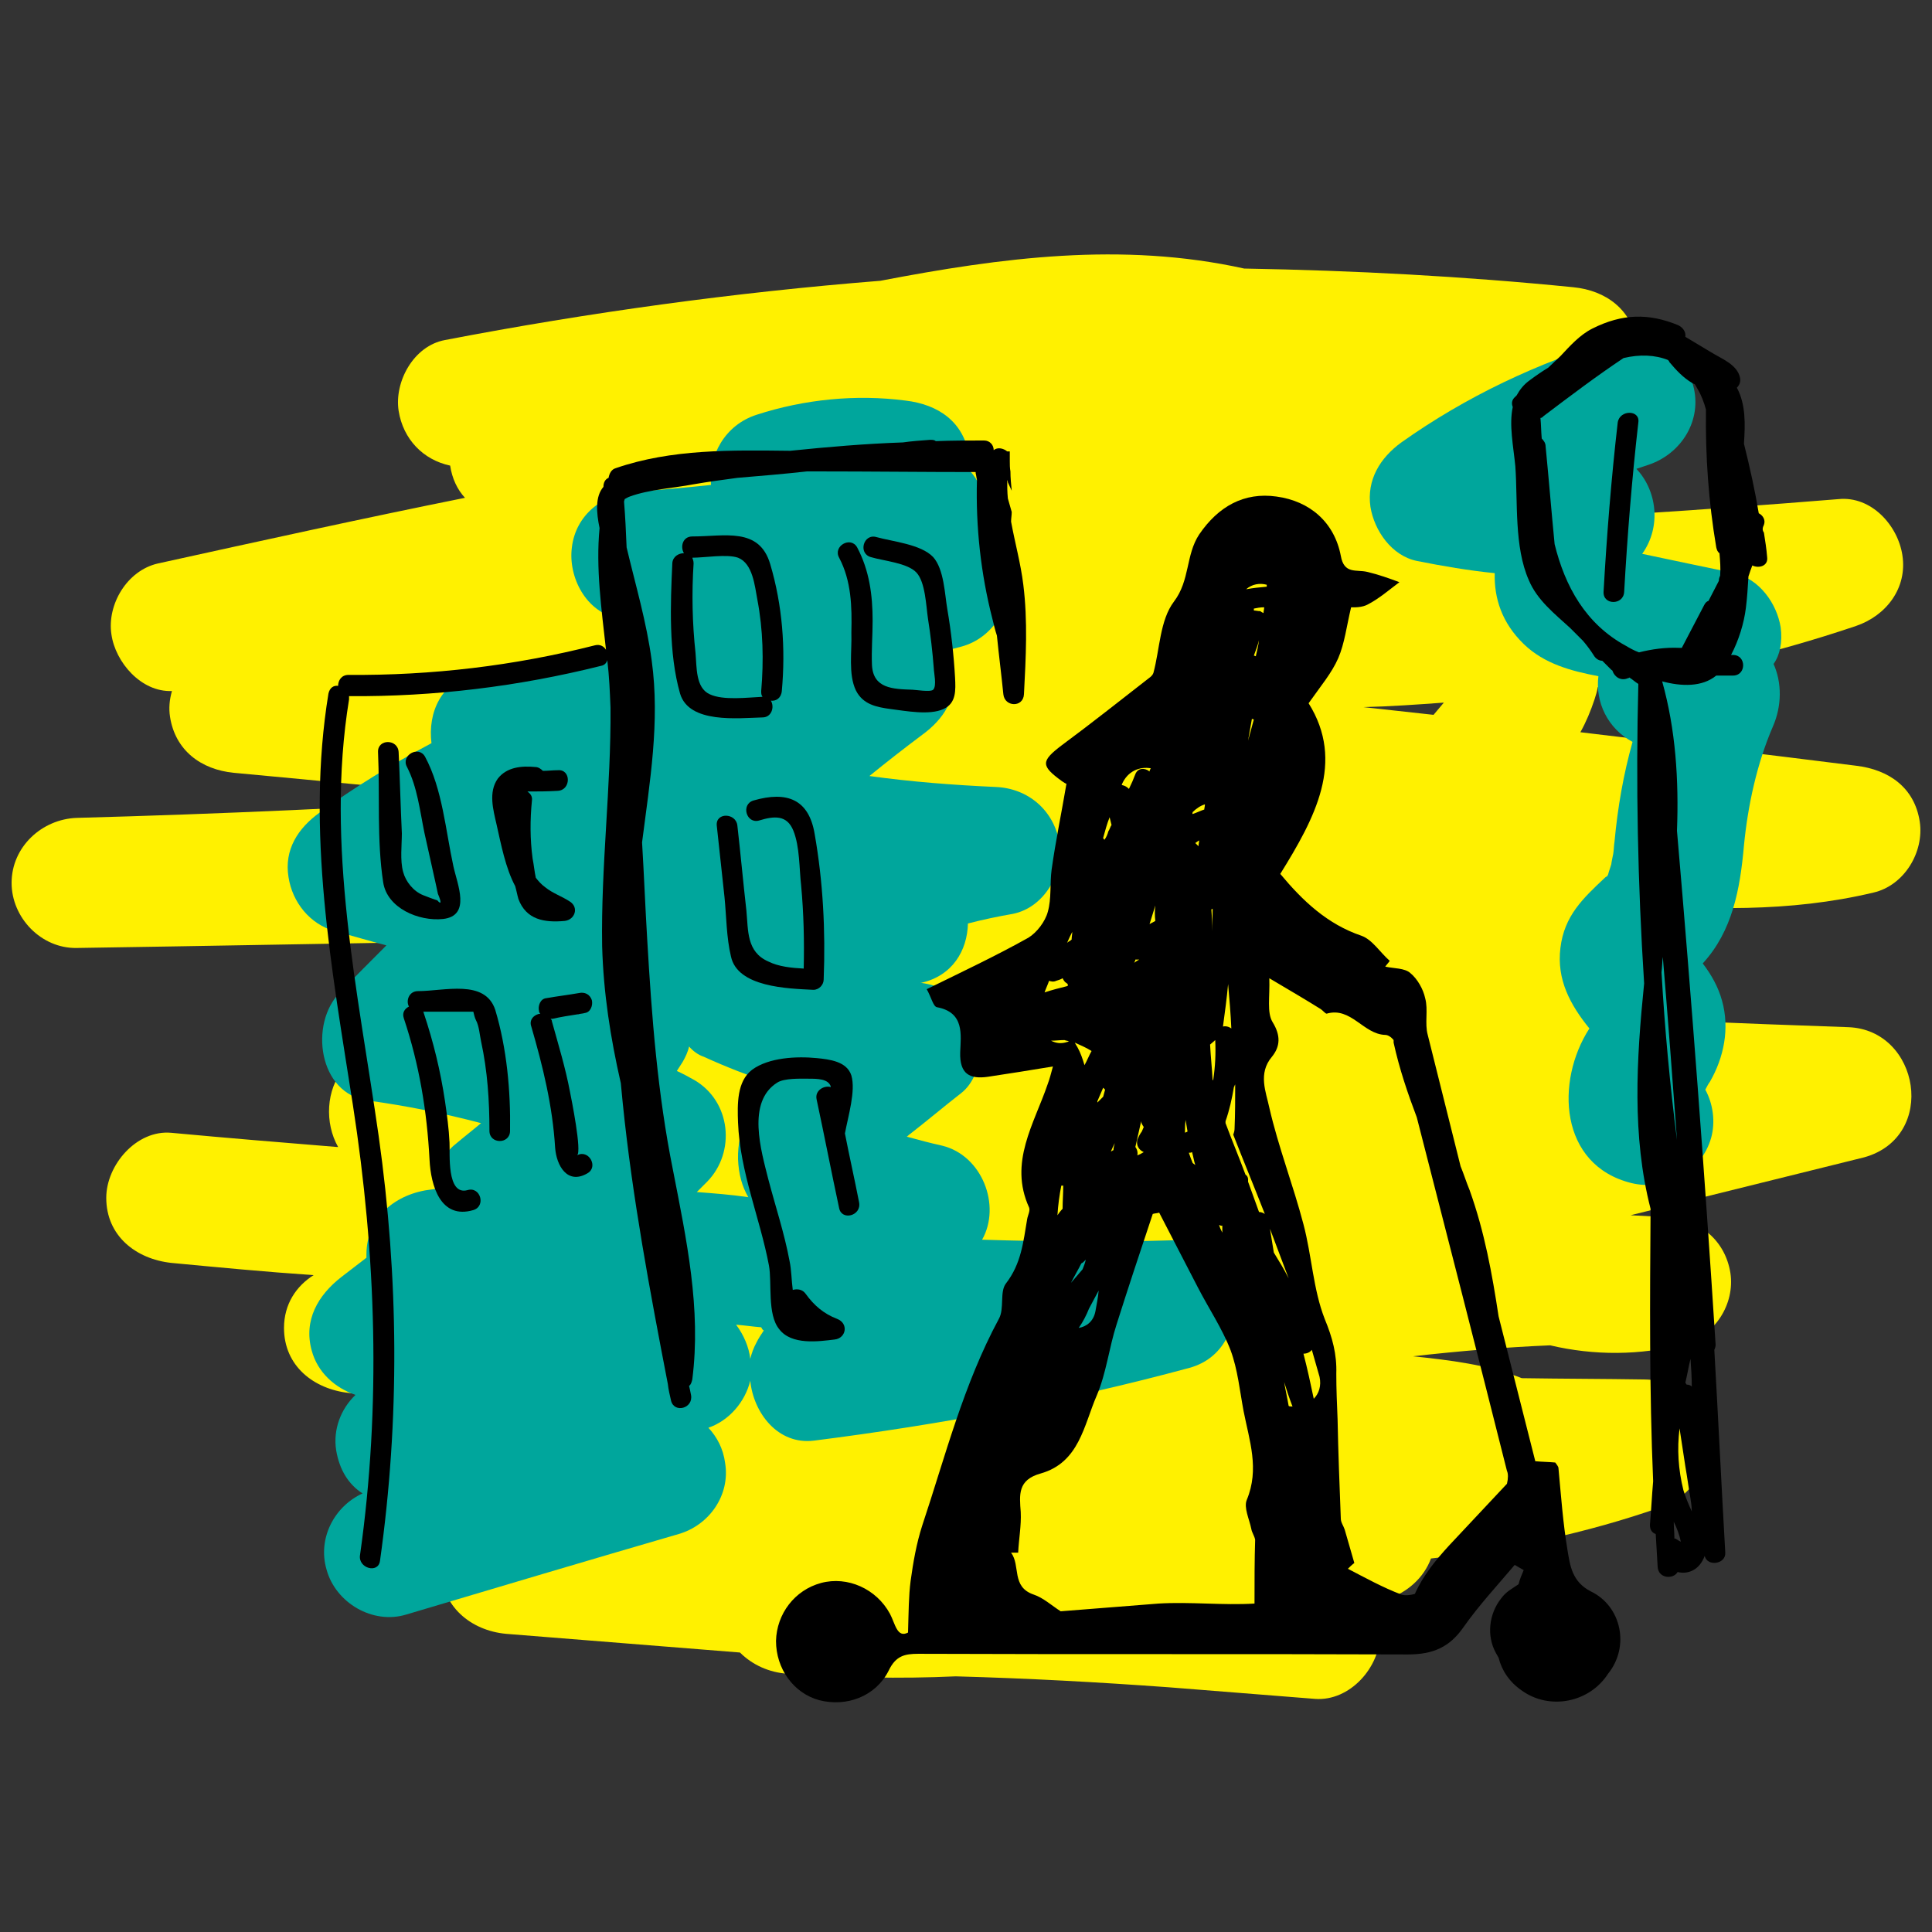 <?xml version="1.0" encoding="utf-8"?>
<!-- Generator: Adobe Illustrator 22.0.1, SVG Export Plug-In . SVG Version: 6.00 Build 0)  -->
<svg version="1.1" id="OBJECTS" xmlns="http://www.w3.org/2000/svg" xmlns:xlink="http://www.w3.org/1999/xlink" x="0px" y="0px"
	 viewBox="0 0 300 300" style="enable-background:new 0 0 300 300;" xml:space="preserve">
<rect x="0" y="0" width="300" height="300" fill="#333333" stroke="none"/>
<style type="text/css">
	.st0{fill:#FFF100;}
	.st1{fill:#00A69C;}
</style>
<g>
	<path class="st0" d="M287,159.5c-8.5-0.3-17-0.6-25.5-1c-1.7-3.2-5.1-5.4-8.9-5.4l-1.6,0c-1.5-1.4-3.1-2.7-4.7-4
		c2.7-1.5,4.8-4.2,5.1-7.5c0.1-0.5,0.1-0.9,0.1-1.4c13.2,1.1,26.4,1.5,39.4-1.6c4.8-1.1,7.9-6.3,7.2-11c-0.8-5.3-4.8-8.1-9.9-8.7
		c-14.3-1.8-28.5-3.5-42.8-5.2c0.9-1.6,1.6-3.3,2.2-5.1c0.2-0.6,0.4-1.3,0.5-1.9c13.6-2,27.1-5.1,40.1-9.5c4.7-1.6,8-5.9,7.2-11
		c-0.7-4.6-4.8-9.2-9.9-8.7c-11.1,0.9-22.1,1.7-33.2,2.4c0.2-1.3,0.1-2.6-0.3-3.9c-0.8-2.9-2.6-4.8-4.9-6c2.3-1.6,3.6-4.7,3.8-7.6
		c2.5-2.3,3.8-6,3.3-9.1c-0.8-5.2-4.8-8.2-9.9-8.7c-17-1.7-34-2.6-51.1-2.9c-19-4.2-37.7-1.7-56.5,1.9c-22.6,1.8-45.2,4.9-67.6,9.2
		c-4.9,0.9-7.9,6.5-7.2,11c0.7,4.4,3.8,7.6,8,8.5c0.3,2,1.1,3.7,2.3,5c-15.9,3.2-31.8,6.7-47.7,10.2c-4.8,1.1-7.9,6.4-7.2,11
		c0.6,4.3,4.6,9,9.4,8.8c-0.4,1.4-0.5,2.7-0.3,4c0.8,5.2,4.8,8.2,9.9,8.7c14.1,1.3,28.1,2.7,42.2,4c-22.2,1.4-44.4,2.4-66.6,3
		c-5.4,0.2-10.1,4.5-10.1,10.1c0,5.4,4.6,10.2,10.1,10.1c20-0.3,40.1-0.7,60.1-1c-1.1,1.5-1.7,3.2-1.9,5c-2.6,0-5.2-0.1-7.8-0.1
		c-5.4-0.1-10.1,4.7-10.1,10.1c0,1.7,0.4,3.3,1.2,4.7c-2.8,3.3-3,8.5-0.9,12.2c-0.1,0-0.1,0-0.2,0c-8.6-0.7-17.1-1.4-25.7-2.2
		c-5.4-0.5-10.1,5-10.1,10.1c0,5.9,4.6,9.5,10.1,10.1c7.4,0.7,14.7,1.4,22.1,1.9c-2.7,1.7-4.6,4.5-4.6,8.2c0,5.9,4.6,9.5,10.1,10.1
		c11.9,1.2,23.7,2.2,35.6,3.1c-0.5,1.5-0.7,3.2-0.5,4.7c0.5,3.5,2.8,6.5,5.9,7.9c-5.5,0.5-11.1,1-16.6,1.5
		c-5.4,0.5-10.1,4.3-10.1,10.1c0,5.8,4.6,9.6,10.1,10.1l36.3,2.9c1.9,1.9,4.5,3.1,7.4,3.3c8.7,0.6,17.4,0.8,26.1,0.4
		c11.1,0.3,22.1,0.9,33.1,1.7l22.7,1.8c5.4,0.4,10.1-4.9,10.1-10.1c0-1.8-0.4-3.3-1.2-4.7c0.8-0.2,1.5-0.5,2.3-0.7
		c3.1-1,5.7-3.3,6.8-6.3c12.1-1.4,24.1-3.9,35.8-8c10.4-3.6,9.1-19.7-2.7-19.8c-6.3-0.1-12.7-0.1-19-0.2c-5.3-2.1-11.2-2.8-16.9-3.4
		c0,0,0,0,0,0c7.1-0.8,14.2-1.4,21.3-1.7c6.8,1.6,14,1.6,20.8-0.2c4.8-1.3,7.9-6.2,7.2-11c-0.8-5.1-4.8-8.4-9.9-8.7
		c-1.9-0.1-3.7-0.2-5.6-0.3c12.1-3,24.2-6,36.3-9C300.9,176.5,298.1,159.9,287,159.5z M211.7,109.8c4.2-0.1,8.4-0.4,12.5-0.7
		c-0.5,0.6-1.1,1.3-1.6,1.9C219,110.6,215.4,110.2,211.7,109.8z"/>
	<path class="st1" d="M181.8,192.6c-9.8,0.3-19.5,0.2-29.3-0.1c3-5.3,0-13.1-6.2-14.6c-1.8-0.4-3.7-0.9-5.5-1.4
		c0.2-0.1,0.3-0.3,0.5-0.4c2.7-2.1,5.3-4.3,8-6.4c3.1-2.5,3.5-7.7,2.1-11c-1.6-3.7-4.7-5.6-8.5-6.1c0.1,0,0.1,0,0.2,0
		c4.8-1.1,7.1-5,7.2-9.2c2.3-0.6,4.7-1.1,7-1.5c4.9-1,7.9-6.4,7.2-11c-0.8-5-4.8-8.5-9.9-8.7c-6.6-0.3-13.1-0.8-19.6-1.7
		c2.7-2.2,5.4-4.3,8.2-6.4c3.3-2.4,5.5-5.7,4.8-10c-0.2-1-0.5-2.1-1-3.1c0.8-0.2,1.5-0.4,2.3-0.6c4.8-1.3,7.9-6.2,7.2-11
		c-0.4-2.8-1.7-4.9-3.6-6.3c0.9-3.4,0.1-7.3-2.3-10c0.1-0.7,0-1.5-0.1-2.2c-0.8-5.4-4.8-8.1-9.9-8.7c-7.7-1-15.7-0.2-23.1,2.2
		c-5,1.6-7.5,6.4-7.1,10.9c-3.9,0.4-7.8,0.8-11.7,1c-5,0.3-9.3,3.6-9.9,8.7c-0.6,4.6,2.2,10.1,7.2,11c0.2,0,0.5,0.1,0.7,0.1
		c-0.3,1.9,0.1,3.8,1,5.4c-2.5,0.6-5,1.1-7.5,1.5c-5.4,0.1-10.8,0.7-16.1,1.6c-5.6,1-7.7,6.1-7.1,10.8c-6,3.2-11.9,6.8-17.4,10.8
		c-3.3,2.4-5.5,5.7-4.8,10c0.6,3.9,3.3,7.3,7.2,8.4c2.7,0.7,5.3,1.5,8,2.2c-2.4,2.4-4.8,4.8-7.2,7.3c-4.8,4.8-3.4,15.8,4.4,16.8
		c5.9,0.8,11.8,2,17.5,3.5c-1.3,1.1-2.6,2.1-3.9,3.2c-2.2,1.7-3.1,4.3-3,7c-0.3,0-0.6,0.1-0.8,0.1c-5.4,0.6-10.1,4.2-10.1,10.1
		c0,0.2,0,0.4,0,0.5c-1.3,1-2.6,2-3.9,3c-3.6,2.8-5.9,6.7-4.6,11.4c0.9,3.4,3.6,5.8,6.8,6.9c-2.3,2.2-3.5,5.4-3,8.6
		c0.5,3,1.9,5.3,4.1,6.7c-4.4,2-7,7-5.6,11.8c1.4,5.2,7.2,8.6,12.4,7c14.1-4.2,28.2-8.4,42.3-12.5c4.8-1.4,8-6.1,7.2-11
		c-0.3-2.3-1.3-4.1-2.6-5.5c3.2-1.1,5.7-4,6.5-7.3c0.5,5,4.3,10,9.9,9.3c19.7-2.5,39.1-6.1,58.3-11.3
		C195.3,209.5,193.3,192.3,181.8,192.6z M108.2,185.1c0.5-0.5,1.1-1.1,1.6-1.6c4.5-4.6,3.7-12.5-2-15.8c-0.9-0.5-1.8-1-2.7-1.4
		c0.3-0.5,0.6-0.9,0.9-1.4c0.4-0.7,0.8-1.5,1-2.4c0.6,0.7,1.4,1.3,2.3,1.6c3.5,1.6,6.9,2.9,10.4,4.1c-3.1,3.2-5.2,7.1-5.1,11.8
		c0.1,2.3,0.6,4.2,1.6,5.9C113.5,185.5,110.8,185.3,108.2,185.1z M116.5,211c-0.2-1.8-1-3.7-2.2-5.3c1.3,0.1,2.6,0.3,3.9,0.4
		c0.1,0.2,0.2,0.4,0.4,0.5c-0.4,0.6-0.8,1.2-1.1,1.8C117,209.3,116.7,210.2,116.5,211z"/>
	<path class="st1" d="M276.5,97.4c-0.6-3.7-3.3-7.5-7.2-8.4c-4.8-1-9.6-2-14.3-3c3-4.2,2.3-9.8-0.9-13.2c0.6-0.2,1.2-0.4,1.8-0.6
		c5.2-1.7,8.5-7,7-12.4c-1.4-5.2-7.2-8.6-12.4-7c-11.7,3.5-22.9,8.8-32.9,15.9c-3.3,2.4-5.4,5.8-4.8,10c0.6,3.7,3.3,7.6,7.2,8.4
		c4,0.8,8.1,1.5,12.1,1.9c-0.1,3.9,1.1,7.7,4.5,11c3.2,3.1,7.4,4.2,11.6,5c-0.5,4,1.4,8.1,5.3,10.2c-1.4,5-2.3,10.1-2.8,15.5
		c-0.1,0.6-0.1,1.3-0.2,1.9c0,0-0.3,1.4-0.3,1.6c-0.1,0.4-0.8,2.3-0.3,1.2c-0.6,1.2-0.2,0.4-0.7,0.9c-3.4,3.2-6.3,5.9-6.9,10.9
		c-0.6,4.9,1.5,8.8,4.5,12.5c0,0,0,0,0,0c-5.3,8.2-4.7,21.2,6.5,24c5.3,1.3,10.9-1.7,12.4-7c0.7-2.5,0.3-5.3-0.9-7.5
		c0.3-0.6,0.6-1.1,0.7-1.2c2.2-3.8,3.1-8.3,1.9-12.6c-0.6-2.2-1.7-4.1-3-5.8c4.6-5,5.8-11.5,6.4-18.3c0.6-6.2,2-12.7,4.5-18.5
		c1.4-3.2,1.4-6.8,0.1-9.7C276.4,101.7,276.8,99.7,276.5,97.4z"/>
	<g>
		<path d="M247,247.1c-2.9-1.5-3.2-4-3.6-6.4c-0.7-4.2-1-8.4-1.4-12.7c0-0.3-0.3-0.6-0.5-0.9c-1-0.1-2-0.1-3.1-0.2
			c-1.9-7.5-3.8-15-5.7-22.5c-1-6.6-2.2-13.2-4.5-19.6c-0.5-1.2-0.9-2.5-1.4-3.7c-1.7-6.8-3.4-13.6-5.1-20.4
			c-0.5-1.8,0.1-3.9-0.4-5.7c-0.3-1.4-1.2-3-2.3-3.9c-0.9-0.8-2.5-0.7-3.9-1c0.2-0.3,0.5-0.6,0.7-0.9c-1.5-1.3-2.7-3.3-4.4-3.9
			c-5.3-1.8-9.1-5.4-12.6-9.6c5.4-8.7,10.1-17.4,4.4-26.5c1.9-2.7,3.6-4.7,4.6-7c1-2.3,1.3-5,2-7.9c0.3,0,1.7,0.1,2.7-0.5
			c1.7-0.9,3.2-2.2,4.8-3.4c-1.6-0.6-3.3-1.2-5-1.6c-1.7-0.4-3.6,0.4-4.1-2.5c-1-5.2-4.8-8.5-10-9.2c-5-0.7-9,1.5-12,5.9
			c-2.1,3.2-1.4,7.1-3.9,10.4c-2.2,2.9-2.2,7.4-3.2,11.1c-0.1,0.3-0.4,0.6-0.7,0.8c-4.5,3.5-8.9,7-13.5,10.4c-3.3,2.5-3.3,3.2,0,5.6
			c0.3,0.2,0.6,0.4,0.7,0.4c-0.8,4.7-1.7,9-2.3,13.3c-0.3,2.2,0,4.5-0.6,6.6c-0.4,1.5-1.7,3.2-3,4c-5,2.8-10.3,5.3-15.8,8
			c0.7,1.2,1,2.7,1.6,2.8c4.3,0.8,3.7,4.3,3.6,7c-0.1,3.4,1.5,4.2,4.3,3.8c3.3-0.5,6.5-1,10.1-1.6c-0.3,1.1-0.5,1.9-0.8,2.7
			c-2.1,6.2-6.1,12.2-2.9,19.2c0.2,0.5-0.2,1.2-0.3,1.8c-0.6,3.5-0.9,6.9-3.3,10c-1,1.3-0.2,3.9-1.1,5.5
			c-5.5,10.2-8.3,21.3-11.9,32.1c-0.9,2.8-1.4,5.7-1.8,8.6c-0.3,2.3-0.3,4.7-0.4,8c-1.7,0.9-2-1.4-2.8-2.9
			c-2.1-3.9-6.6-5.9-10.7-4.8c-4.1,1.1-6.9,4.8-7,9c0,4.3,2.7,8.1,6.7,9.2c4.3,1.1,8.8-0.6,10.8-4.6c1.1-2.3,2.5-2.6,4.6-2.6
			c25.3,0.1,50.7,0,76,0.1c3.9,0,6.5-1.1,8.7-4.3c2.4-3.4,5.2-6.4,7.9-9.6l1.4,0.8c-0.3,0.7-0.6,1.4-0.8,2.2c-1,0.7-1.9,1.1-2.7,2.2
			c-1.9,2.4-2.3,5.8-0.8,8.5c0.1,0.2,0.3,0.5,0.4,0.7c0.5,2,1.7,3.8,3.6,5.1c4.3,3.1,10.5,1.9,13.4-2.6
			C253.1,255.7,251.8,249.4,247,247.1z M193.5,91.5c0.9-0.8,2.1-1,3.2-0.7c0,0.1,0,0.2,0,0.3C195.6,91.2,194.6,91.3,193.5,91.5
			C193.5,91.5,193.5,91.5,193.5,91.5z M194.7,94.8c0-0.1,0-0.2,0-0.3c0.5-0.1,1-0.2,1.6-0.2c0,0.3-0.1,0.6-0.1,0.9
			c-0.2-0.1-0.4-0.2-0.5-0.3C195.3,94.9,195,94.8,194.7,94.8z M195.5,99.4c-0.1,0.8-0.3,1.7-0.5,2.5c-0.1,0-0.2-0.1-0.3-0.1
			C195,101,195.3,100.2,195.5,99.4z M194.7,111.7c-0.3,1.1-0.6,2.2-0.9,3.3c0.2-1.1,0.4-2.3,0.6-3.4
			C194.5,111.7,194.6,111.7,194.7,111.7z M190.7,152.8c0.2,2.3,0.4,4.6,0.5,6.9c-0.4-0.3-0.9-0.4-1.3-0.3
			C190.2,157.2,190.5,155,190.7,152.8z M189.8,190.3c0,0.4,0,0.7,0,1.1c-0.2-0.4-0.4-0.8-0.5-1.2
			C189.5,190.3,189.7,190.4,189.8,190.3z M188.3,141.1c0,1.2-0.1,2.3-0.1,3.5c0-1.1,0-2.2-0.1-3.4
			C188.1,141.2,188.2,141.2,188.3,141.1z M188.7,161.5c0.1,2.1,0,4.1-0.3,6.1c0,0.1-0.1,0.1-0.1,0.2c-0.1-1.9-0.3-3.7-0.4-5.6
			C188.1,162,188.4,161.8,188.7,161.5z M185.2,126.1c0.5-0.5,1.2-1,1.9-1.2c0,0.3-0.1,0.6-0.1,0.8c-0.6,0.2-1.2,0.5-1.8,0.7
			C185.1,126.3,185.2,126.2,185.2,126.1z M186.2,130.5c0,0.3-0.1,0.6-0.1,0.9c-0.2-0.2-0.3-0.3-0.5-0.5
			C185.8,130.8,186,130.6,186.2,130.5z M185.1,178.9c0.2,0.7,0.3,1.4,0.5,2c-0.1-0.1-0.3-0.2-0.4-0.3c-0.2-0.5-0.4-1-0.6-1.6
			C184.8,179,184.9,179,185.1,178.9z M184.1,173.9c0.1,0.6,0.2,1.2,0.3,1.8c-0.1,0.1-0.3,0.1-0.4,0.2
			C184,175.3,184,174.6,184.1,173.9z M179.4,140.6c-0.1,0.8-0.1,1.6,0,2.4c-0.3,0.2-0.6,0.3-0.9,0.5
			C178.8,142.5,179.1,141.6,179.4,140.6z M174.2,121.8c0.9-2.1,2.8-2.8,4.5-2.5c-0.1,0.2-0.2,0.3-0.2,0.5c-0.7-0.6-1.8-0.6-2.2,0.4
			c-0.3,0.8-0.6,1.5-1,2.3c-0.3-0.3-0.6-0.5-1.1-0.6C174.2,121.8,174.2,121.8,174.2,121.8z M176.3,178.1c0.3-1.3,0.6-2.7,0.9-4
			c0,0.3,0.2,0.6,0.4,0.9c-0.1,0.2-0.2,0.5-0.3,0.7c-0.3,0.4-0.5,0.8-0.7,1.3c-0.2,0.9,0.3,1.6,1,1.9c-0.3,0.2-0.7,0.4-1,0.5
			C176.7,179,176.6,178.5,176.3,178.1z M176.1,149.5c0.1-0.2,0.2-0.3,0.2-0.5c0.2,0,0.4,0,0.6,0
			C176.7,149.1,176.4,149.3,176.1,149.5z M172.3,126.9c0.1,0.4,0.2,0.8,0.3,1.2c-0.2,0.3-0.3,0.7-0.5,1c-0.1,0.4-0.3,0.9-0.6,1.3
			c-0.1-0.1-0.2-0.2-0.2-0.3C171.6,129,171.9,127.9,172.3,126.9z M173.1,177.5c-0.1,0.4-0.2,0.7-0.2,1.1c-0.1,0-0.2,0.1-0.2,0.1
			l-0.2,0.1C172.7,178.3,172.9,177.9,173.1,177.5z M170.4,171c0.3-0.7,0.6-1.4,0.9-2.1c0.1,0.1,0.2,0.2,0.3,0.3
			c-0.1,0.4-0.2,0.7-0.3,1.1c-0.3,0.3-0.6,0.6-0.9,0.9C170.4,171.1,170.4,171,170.4,171z M169.1,203.2c0.5-0.9,1-1.9,1.5-2.8
			c-0.1,1.1-0.3,2.1-0.5,3.2c-0.3,1.6-1.4,2.4-2.6,2.6C168.2,205.2,168.7,204.2,169.1,203.2z M166.3,199.2c0.5-1,1.1-2,1.6-3
			c0.1-0.1,0.2-0.1,0.3-0.2c0.1-0.1,0.3-0.3,0.4-0.4c-0.1,0.5-0.3,1-0.5,1.5C167.5,197.8,166.9,198.5,166.3,199.2z M169.5,163.2
			c-0.4,0.7-0.7,1.5-1.1,2.2c-0.3-1-0.6-1.9-1.1-2.8c-0.2-0.3-0.3-0.5-0.4-0.7C167.8,162.3,168.7,162.7,169.5,163.2z M166.5,144.7
			c0,0.4-0.1,0.8-0.1,1.2c-0.2,0.2-0.5,0.3-0.7,0.5C165.9,145.9,166.2,145.3,166.5,144.7z M162.9,152.3c0.3,0.1,0.7,0.2,1.1,0
			c0.3-0.1,0.7-0.2,1-0.4c0.1,0.2,0.2,0.4,0.4,0.6c0.1,0.1,0.3,0.2,0.4,0.3c0,0.1,0,0.2,0,0.3c-1.2,0.3-2.4,0.6-3.6,1
			C162.4,153.5,162.7,152.9,162.9,152.3z M163.2,161.6c0.7,0,1.4-0.1,2.1-0.1c0.2,0.1,0.5,0.1,0.7,0.2c-0.1,0-0.2,0.1-0.3,0.1
			C164.8,162.1,164,162,163.2,161.6z M165.1,184.1c0,1.2-0.1,2.4-0.1,3.6c-0.3,0.3-0.6,0.7-0.8,1c0.1-1.6,0.3-3.1,0.6-4.6
			C164.9,184.1,165,184.1,165.1,184.1z M194.8,249c-4.9,0.3-10-0.3-14.9,0c-5.1,0.4-10.1,0.8-15.2,1.2c-1.4-0.9-2.7-2.1-4.2-2.6
			c-3.5-1.2-2-4.5-3.5-6.5c0.4,0,0.7,0,1.1,0c0.1-2.1,0.5-4.2,0.4-6.3c-0.2-2.7-0.5-5,3.1-6c6-1.7,6.7-7.5,8.7-12.1
			c1.5-3.5,1.9-7.4,3.1-11.1c1.8-5.7,3.7-11.4,5.6-17.1c0.3-0.1,0.7-0.1,1-0.2c2,3.9,4,7.7,6,11.6c1.7,3.3,3.8,6.4,5.1,9.8
			c1.1,3,1.4,6.2,2,9.4c0.9,4.6,2.5,9,0.5,13.8c-0.5,1.2,0.4,3,0.7,4.5c0.1,0.6,0.5,1.1,0.6,1.7C194.8,242.2,194.8,245.5,194.8,249z
			 M195.5,188.2c-0.6-1.6-1.1-3.1-1.7-4.7c0-0.1,0-0.3,0-0.4c0-0.3-0.2-0.6-0.4-0.7c-1-2.7-2.1-5.3-3.1-8c0-0.1,0-0.2,0-0.3
			c0.6-1.7,1-3.5,1.3-5.3c0.1-0.1,0.1-0.3,0.2-0.4c0,2.3,0,4.6-0.1,6.9c0,0.3-0.1,0.6-0.2,0.9c1.6,4.1,3.3,8.2,4.9,12.3
			C196.1,188.3,195.8,188.2,195.5,188.2z M197.2,190.8c1,2.6,1.9,5.1,2.9,7.7c-0.7-1.4-1.5-2.7-2.3-4
			C197.6,193.2,197.4,192,197.2,190.8z M200.1,218.3c-0.2-1.2-0.5-2.5-0.7-3.7c0.4,1.3,0.8,2.5,1.3,3.8
			C200.4,218.4,200.2,218.4,200.1,218.3z M204,217.2c-0.5-2.4-1-4.7-1.6-7c0.5,0,1-0.2,1.3-0.6c0.4,1.4,0.8,2.8,1.2,4.2
			C205.2,215.2,204.8,216.4,204,217.2z M234,230.4c-3,3.2-6,6.4-9,9.6c-2.1,2.3-4,4.6-5.3,7.5c-0.7,0.2-1.5,0.3-2.1,0.1
			c-2.9-1.1-5.6-2.6-8.3-4c0.3-0.3,0.6-0.6,1-0.9c-0.5-1.7-1-3.5-1.5-5.2c-0.2-0.6-0.6-1.1-0.6-1.7c-0.2-5.1-0.4-10.3-0.5-15.4
			c-0.1-2.4-0.2-4.7-0.2-7.1c0.1-3-0.6-5.6-1.8-8.5c-1.8-4.6-2-9.8-3.3-14.7c-1.6-6.1-3.9-12-5.3-18.1c-0.5-2.4-1.8-5.3,0.4-7.9
			c1.3-1.6,1.4-3.3,0.1-5.4c-0.9-1.5-0.4-3.9-0.5-6.8c3.2,1.9,5.6,3.3,8,4.8c0.3,0.2,0.7,0.7,0.9,0.7c3.8-1.1,5.7,3.2,9.1,3.3
			c0.4,0,0.9,0.3,1.3,0.8c0,0.1,0,0.2,0,0.4c0.9,4.1,2.2,7.9,3.6,11.6c4.7,18.3,9.4,36.6,14,54.9C234.2,228.8,234.2,229.6,234,230.4
			z"/>
		<path d="M100.5,145.9c-0.3-5-0.5-10.1-0.8-15.1c1.2-9.4,2.8-18.7,1.5-28.2c-0.8-6-2.5-11.7-3.9-17.6c-0.1-2.4-0.2-4.7-0.4-7.1
			c0-0.1,0.1-0.3,0.1-0.4c0.2-0.1,0.5-0.3,0.8-0.4c3-1.1,6.8-1.3,9.9-1.9c2.3-0.4,4.6-0.7,6.8-1c3.6-0.3,7.2-0.6,10.8-1
			c0.5,0,1,0,1.6,0c8.2,0,16.4,0.1,24.6,0.1c0,0.1,0,0.1,0,0.2c0.1,0.3,0.1,0.6,0.2,1c-0.2,7.3,0.6,14.6,2.4,21.6
			c0.2,0.8,0.4,1.7,0.7,2.6c0.3,3,0.7,6.1,1,9.1c0.2,2,3.1,2.1,3.2,0c0.3-5.7,0.6-11.4-0.1-17c-0.4-3.3-1.3-6.5-1.9-9.8
			c0-0.5,0.1-1,0.1-1.5c-0.2-0.7-0.4-1.4-0.6-2.1c-0.1-1-0.1-1.9-0.1-2.9c0,0.1,0.1,0.2,0.1,0.4c0.2,0.4,0.4,0.9,0.6,1.3
			c-0.1-1-0.2-2-0.2-3c-0.1-0.5-0.1-1.1-0.1-1.6c0-0.3,0-0.5,0-0.8c0-0.2,0-0.5,0-0.7c-0.1,0-0.3,0-0.4,0c-0.6-0.5-1.5-0.7-2.1-0.2
			c0-0.8-0.6-1.5-1.5-1.5c-2.5,0-5,0-7.5,0.1c-0.2-0.2-0.5-0.2-0.9-0.2c-1.4,0.1-2.8,0.2-4.2,0.4c-5.8,0.2-11.7,0.7-17.5,1.3
			c-9.1-0.1-18.4-0.3-27.1,2.7c-0.7,0.2-1,0.9-1.1,1.5c-0.5,0.2-0.8,0.7-0.8,1.4c-1.3,1.5-1.1,4-0.6,6.4c-0.6,6.2,0.3,12.6,1,18.9
			c-0.3-0.5-0.9-0.9-1.7-0.7c-12.6,3.2-25.4,4.7-38.3,4.6c-1.1,0-1.6,0.9-1.6,1.7c-0.7-0.1-1.3,0.3-1.5,1.2
			c-3.5,21.4,0.5,42.7,3.8,63.9c3.6,23.3,4.4,46.6,1.1,69.9c-0.3,2,2.8,2.9,3.1,0.9c3.1-22,2.9-44-0.2-66
			c-3.2-22.4-8.3-45.1-4.6-67.8c0-0.2,0-0.3,0-0.5c13.2,0.1,26.3-1.5,39.1-4.7c0.6-0.1,0.9-0.5,1-0.9c0.3,2.5,0.4,4.9,0.5,7.4
			c0.1,12.3-1.5,24.6-1.3,37c0.2,7.3,1.3,14.3,2.9,21.3c0.1,1,0.2,2.1,0.3,3.1c1.5,14.7,4.2,29.1,7,43.6c0.1,0.9,0.3,1.7,0.5,2.6
			c0.5,2,3.5,1.2,3.1-0.9c-0.1-0.5-0.2-1-0.3-1.4c0.3-0.2,0.4-0.6,0.5-1c1.4-11-0.9-21.7-3-32.5
			C102.1,169.8,101.2,157.9,100.5,145.9z"/>
		<path d="M121.4,107.3c0.6-6.6,0.1-13.3-1.8-19.7c-1.7-5.8-7.1-4.3-12.1-4.3c-1.5,0-1.9,1.6-1.3,2.6c-0.8,0-1.7,0.5-1.8,1.5
			c-0.3,6.4-0.6,14,1.2,20.3c1.4,4.7,9,3.8,12.8,3.7c1.4,0,1.9-1.6,1.3-2.6C120.5,108.9,121.3,108.4,121.4,107.3z M118.2,107.3
			c0,0.4,0,0.6,0.2,0.9c-2.3,0.1-6.1,0.6-8.2-0.4c-2.2-1-2-4.2-2.2-6.4c-0.5-4.6-0.6-9.3-0.3-13.9c0-0.4-0.1-0.6-0.2-0.9
			c0,0,0,0,0,0c1.9,0,5.4-0.6,7.1,0c2.3,0.9,2.6,4.4,3,6.5C118.5,97.8,118.6,102.6,118.2,107.3z"/>
		<path d="M132.9,107.2c1.1,2.2,3.2,2.6,5.4,2.9c2.4,0.3,6,1,8.2,0c2-0.9,1.9-2.9,1.8-4.9c-0.2-3.5-0.6-7.1-1.2-10.6
			c-0.4-2.3-0.5-6.2-2.2-8.1c-1.9-2-6.3-2.4-8.8-3.1c-2-0.6-2.9,2.5-0.9,3.1c2,0.6,5.7,0.9,7.1,2.4c1.4,1.5,1.5,5.2,1.8,7.2
			c0.4,2.5,0.7,5.1,0.9,7.7c0,0.6,0.5,2.7-0.1,3.3c-0.4,0.4-2.8,0-3.2,0c-3.1-0.1-6.1-0.2-6.3-3.8c-0.1-2.3,0.1-4.6,0.1-6.9
			c0-4-0.5-7.8-2.4-11.4c-1-1.8-3.8-0.2-2.8,1.6c1.9,3.6,2,7.6,1.9,11.6C132.3,101.2,131.7,104.7,132.9,107.2z"/>
		<path d="M126.3,153.7c0.9,0,1.6-0.8,1.6-1.6c0.3-7.6-0.1-15.2-1.4-22.6c-0.9-5.4-4.3-6.7-9.5-5.2c-2,0.6-1.1,3.7,0.9,3.1
			c2.3-0.7,4.3-0.9,5.3,1.6c1,2.5,0.9,5.9,1.2,8.5c0.4,4.3,0.5,8.6,0.4,12.9c-1.9-0.1-3.9-0.3-5.5-1.1c-3.4-1.5-3.1-4.8-3.4-7.9
			c-0.5-4.4-0.9-8.8-1.4-13.2c-0.2-2-3.4-2.1-3.2,0c0.4,3.7,0.8,7.4,1.2,11.1c0.3,3,0.3,6.3,1,9.2
			C114.5,153.3,122.3,153.5,126.3,153.7z"/>
		<path d="M251.2,65.6c-1,8.7-1.7,17.5-2.2,26.3c-0.1,2.1,3.1,2.1,3.2,0c0.5-8.8,1.2-17.5,2.2-26.3
			C254.7,63.6,251.5,63.6,251.2,65.6z"/>
		<path d="M273.9,81.5c0.3-0.8-0.2-1.5-0.8-1.8c-0.6-3.6-1.4-7.2-2.3-10.8c0.2-3,0.3-6.1-1.1-8.7c0.4-0.4,0.6-0.9,0.5-1.5
			c-0.4-2.1-2.9-3-4.5-4l-4-2.4c0.1-0.7-0.3-1.4-1.1-1.8c-4.6-1.9-8.7-1.8-13.3,0.5c-2,1-3.5,2.7-5,4.3c-0.6,0.6-1.3,1.2-1.9,1.8
			c-1,0.6-2,1.3-2.8,1.9c-1,0.7-1.6,1.5-2.1,2.4c-0.1,0.1-0.1,0.1-0.2,0.2c-0.6,0.5-0.6,1.1-0.4,1.6c-0.6,2.8,0.1,6.1,0.4,9.2
			c0.4,5.6-0.2,12.5,2.1,17.7c1.3,3.1,4,5.2,6.4,7.4c0.7,0.7,1.3,1.3,2,2c0.6,0.7,1.2,1.5,1.7,2.3c0.3,0.5,0.8,0.8,1.3,0.8
			c0.5,0.5,0.9,0.9,1.4,1.4c0.1,0.1,0.2,0.1,0.2,0.2c0.3,0.9,1.3,1.6,2.4,1.1c0.1,0,0.1,0,0.2-0.1c0.5,0.3,0.9,0.7,1.4,1
			c-0.4,15.5-0.1,31,0.9,46.5c-1.2,11.9-1.9,23.7,1,35c-0.1,14.1-0.2,28.2,0.4,42.3c-0.2,2.3-0.3,4.5-0.5,6.8c0,0.7,0.3,1.2,0.9,1.4
			c0.1,1.7,0.2,3.4,0.3,5.1c0.1,1.8,2.4,2,3.1,0.8c1.6,0.4,3.4-0.3,4.2-2.5c0.4,1.7,3.3,1.3,3.2-0.5c-0.6-10.5-1.1-21-1.7-31.5
			c0.1-0.2,0.2-0.5,0.2-0.8c-1.7-26.6-3.7-53.2-6-79.8c0.3-7.9-0.2-15.7-2.3-23.2c3,0.8,6.2,0.9,8.4-0.9c0.9,0,1.7,0,2.6,0
			c2.1,0,2.1-3.2,0-3.2c-0.1,0-0.2,0-0.3,0c1.2-2.3,2-4.9,2.3-7.3c0.2-1.6,0.3-3.2,0.4-4.9c0.2-0.6,0.4-1.2,0.6-1.7
			c1,0.5,2.5,0.1,2.3-1.3c-0.1-1.3-0.3-2.5-0.5-3.8C273.6,82.3,273.7,81.9,273.9,81.5z M260.3,239c-0.1-0.1-0.2-0.1-0.3-0.1
			c0-0.9-0.1-1.7-0.1-2.6c0.5,1,0.9,2.1,1.1,3.1C260.8,239.3,260.6,239.2,260.3,239z M262.5,211c0.1,1.4,0.2,2.9,0.2,4.3
			c-0.2-0.2-0.5-0.3-0.8-0.3c-0.1-0.1-0.1-0.2-0.2-0.3C262,213.5,262.2,212.2,262.5,211z M260.8,221.8c0.3,2,0.6,4,0.9,5.9
			c0.3,1.7,0.5,3.3,0.8,5c0,0.2,0.2,1,0.2,2c-0.5-1.1-1-2.3-1.3-3.3C260.6,228.2,260.4,225,260.8,221.8z M258.2,148.6
			c0.8,9.5,1.5,18.9,2.2,28.4c-1.1-8.6-1.9-17.3-2.4-26C258.1,150.2,258.1,149.4,258.2,148.6z M266.9,90.2c-0.5,1-1.1,2.1-1.6,3.1
			c-0.3,0.1-0.5,0.3-0.7,0.7l-3.4,6.5c0,0,0,0.1-0.1,0.1c-0.1,0-0.2,0-0.3,0c-2.2-0.1-4.3,0.2-6.3,0.7c-0.8-0.3-1.5-0.7-2-1
			c-6.3-3.4-9.5-9.3-11.1-15.8c-0.5-5.1-0.9-10.1-1.4-15.2c0-0.5-0.3-0.9-0.6-1.2c-0.1-1.1-0.1-2.2-0.2-3.2c0.2,0,0.3-0.1,0.5-0.3
			c4.1-3.1,8.2-6.2,12.4-9c2.5-0.6,4.9-0.5,6.9,0.3c0.1,0.1,0.2,0.2,0.2,0.3c1.1,1.3,2.1,2.4,3.6,3.3c0.1,0.1,0.3,0.1,0.4,0.2
			c0.1,0.2,0.3,0.5,0.4,0.7c0.6,1,1,2.1,1.3,3.2c-0.1,7.2,0.4,14.3,1.6,21.4c0.1,0.4,0.2,0.7,0.5,0.9c0.1,1.2,0.2,2.4,0.1,3.5
			C267,89.6,266.9,89.9,266.9,90.2z"/>
		<path d="M62.4,129.4c-0.2-4.2-0.3-8.4-0.5-12.6c-0.1-2.1-3.3-2.1-3.2,0c0.3,6.6-0.2,13.7,0.8,20.2c0.6,4,5.5,6.1,9.3,5.7
			c4.4-0.5,2.2-5.4,1.6-8.2c-1.2-5.5-1.7-12-4.4-17c-1-1.8-3.8-0.2-2.8,1.6c1.6,3.1,2,6.8,2.7,10.2c0.4,1.8,0.8,3.6,1.2,5.4
			c0.2,0.9,0.4,1.8,0.6,2.7c0.1,0.5,0.2,0.9,0.3,1.4c0.6,1.4,0.5,1.7-0.1,1c-0.1,0-2-0.7-2.2-0.8c-1.5-0.6-2.7-2.1-3.1-3.6
			C62.1,133.6,62.4,131.2,62.4,129.4z"/>
		<path d="M87.7,143c1.6-0.2,2.2-2.1,0.8-3c-1.2-0.8-2.7-1.3-3.8-2.2c-0.7-0.5-1.1-1-1.5-1.5c-0.2-0.9-0.3-2-0.5-3
			c-0.4-3-0.4-6-0.1-9c0.1-0.7-0.3-1.1-0.7-1.4c1.6,0,3.1,0,4.7-0.1c2.1-0.1,2.1-3.4,0-3.2c-0.8,0-1.5,0.1-2.3,0.1
			c-0.3-0.3-0.7-0.6-1.2-0.6c-2.1-0.2-4.4,0-5.8,1.8c-1.5,2.1-0.7,4.9-0.2,7.1c0.7,3.1,1.4,6.8,2.9,9.6c0.2,0.7,0.3,1.3,0.5,2
			C81.7,142.8,84.5,143.3,87.7,143z"/>
		<path d="M64.9,153.9c-1.4,0-1.9,1.5-1.4,2.4c-0.6,0.3-1.1,0.9-0.8,1.8c2.4,7.2,3.6,14.4,4,22c0.2,4,1.7,9.3,6.8,7.8
			c2-0.6,1.1-3.7-0.9-3.1c-3.3,0.9-2.7-5.8-2.8-7.4c-0.1-2.2-0.4-4.3-0.7-6.4c-0.7-4.7-1.8-9.2-3.3-13.7c0-0.1,0-0.1-0.1-0.2
			c1.9,0,3.8,0,5.7,0c0.7,0,1.4,0,2.1,0c0.1,0.4,0.2,0.9,0.4,1.3c0.5,0.9,0.6,2.4,0.8,3.3c1,4.6,1.3,9.2,1.3,13.9
			c0,2.1,3.2,2.1,3.2,0c0.1-6.2-0.5-12.8-2.3-18.8C75.3,152,69,153.9,64.9,153.9z"/>
		<path d="M89.7,157.5c0,0,0.1,0,0.1,0c0.3-0.1,0.7-0.1,1-0.2c0.9-0.1,1.3-1.2,1.1-2c-0.3-0.9-1.1-1.3-2-1.1
			c-1.7,0.3-3.4,0.5-5.1,0.8c-0.9,0.1-1.3,1.2-1.1,2c0,0.2,0.1,0.3,0.2,0.4c-0.9,0.1-1.8,0.9-1.4,2c1.8,6.2,3.3,12.3,3.7,18.8
			c0.2,2.8,1.9,5.8,5,4c1.8-1,0.2-3.8-1.6-2.8c0.8-0.5-0.9-8.9-1.1-9.9c-0.7-3.7-1.8-7.3-2.8-10.9c0-0.2-0.1-0.3-0.2-0.4
			c0.1,0,0.2,0,0.3,0C87.1,157.9,88.4,157.7,89.7,157.5z"/>
		<path d="M129.6,208c1.8-0.2,2.2-2.5,0.4-3.2c-2.1-0.8-3.6-2.1-4.9-3.9c-0.5-0.7-1.3-0.8-2-0.6c-0.2-1.5-0.2-3.1-0.5-4.5
			c-0.8-4.3-2.2-8.5-3.3-12.7c-1.1-4.4-3.4-12,1.4-15c1.1-0.7,3.6-0.6,4.8-0.6c1.4,0,3.1,0,3.5,1.2c0,0,0,0.1,0,0.1
			c-1-0.3-2.5,0.5-2.2,1.9c1.2,5.6,2.3,11.3,3.5,16.9c0.4,2,3.5,1.2,3.1-0.9c-0.7-3.6-1.5-7.1-2.2-10.7c0.5-2.7,1.7-6.6,1-9
			c-0.7-2.2-3.4-2.5-5.4-2.7c-3.1-0.3-7.4-0.1-10,1.8c-2.4,1.8-2.3,5.4-2.2,8.2c0.3,7.7,3.4,14.8,4.8,22.2c0.5,2.7-0.3,7.6,1.6,9.9
			C122.9,208.9,127.1,208.3,129.6,208z"/>
	</g>
</g>
</svg>
